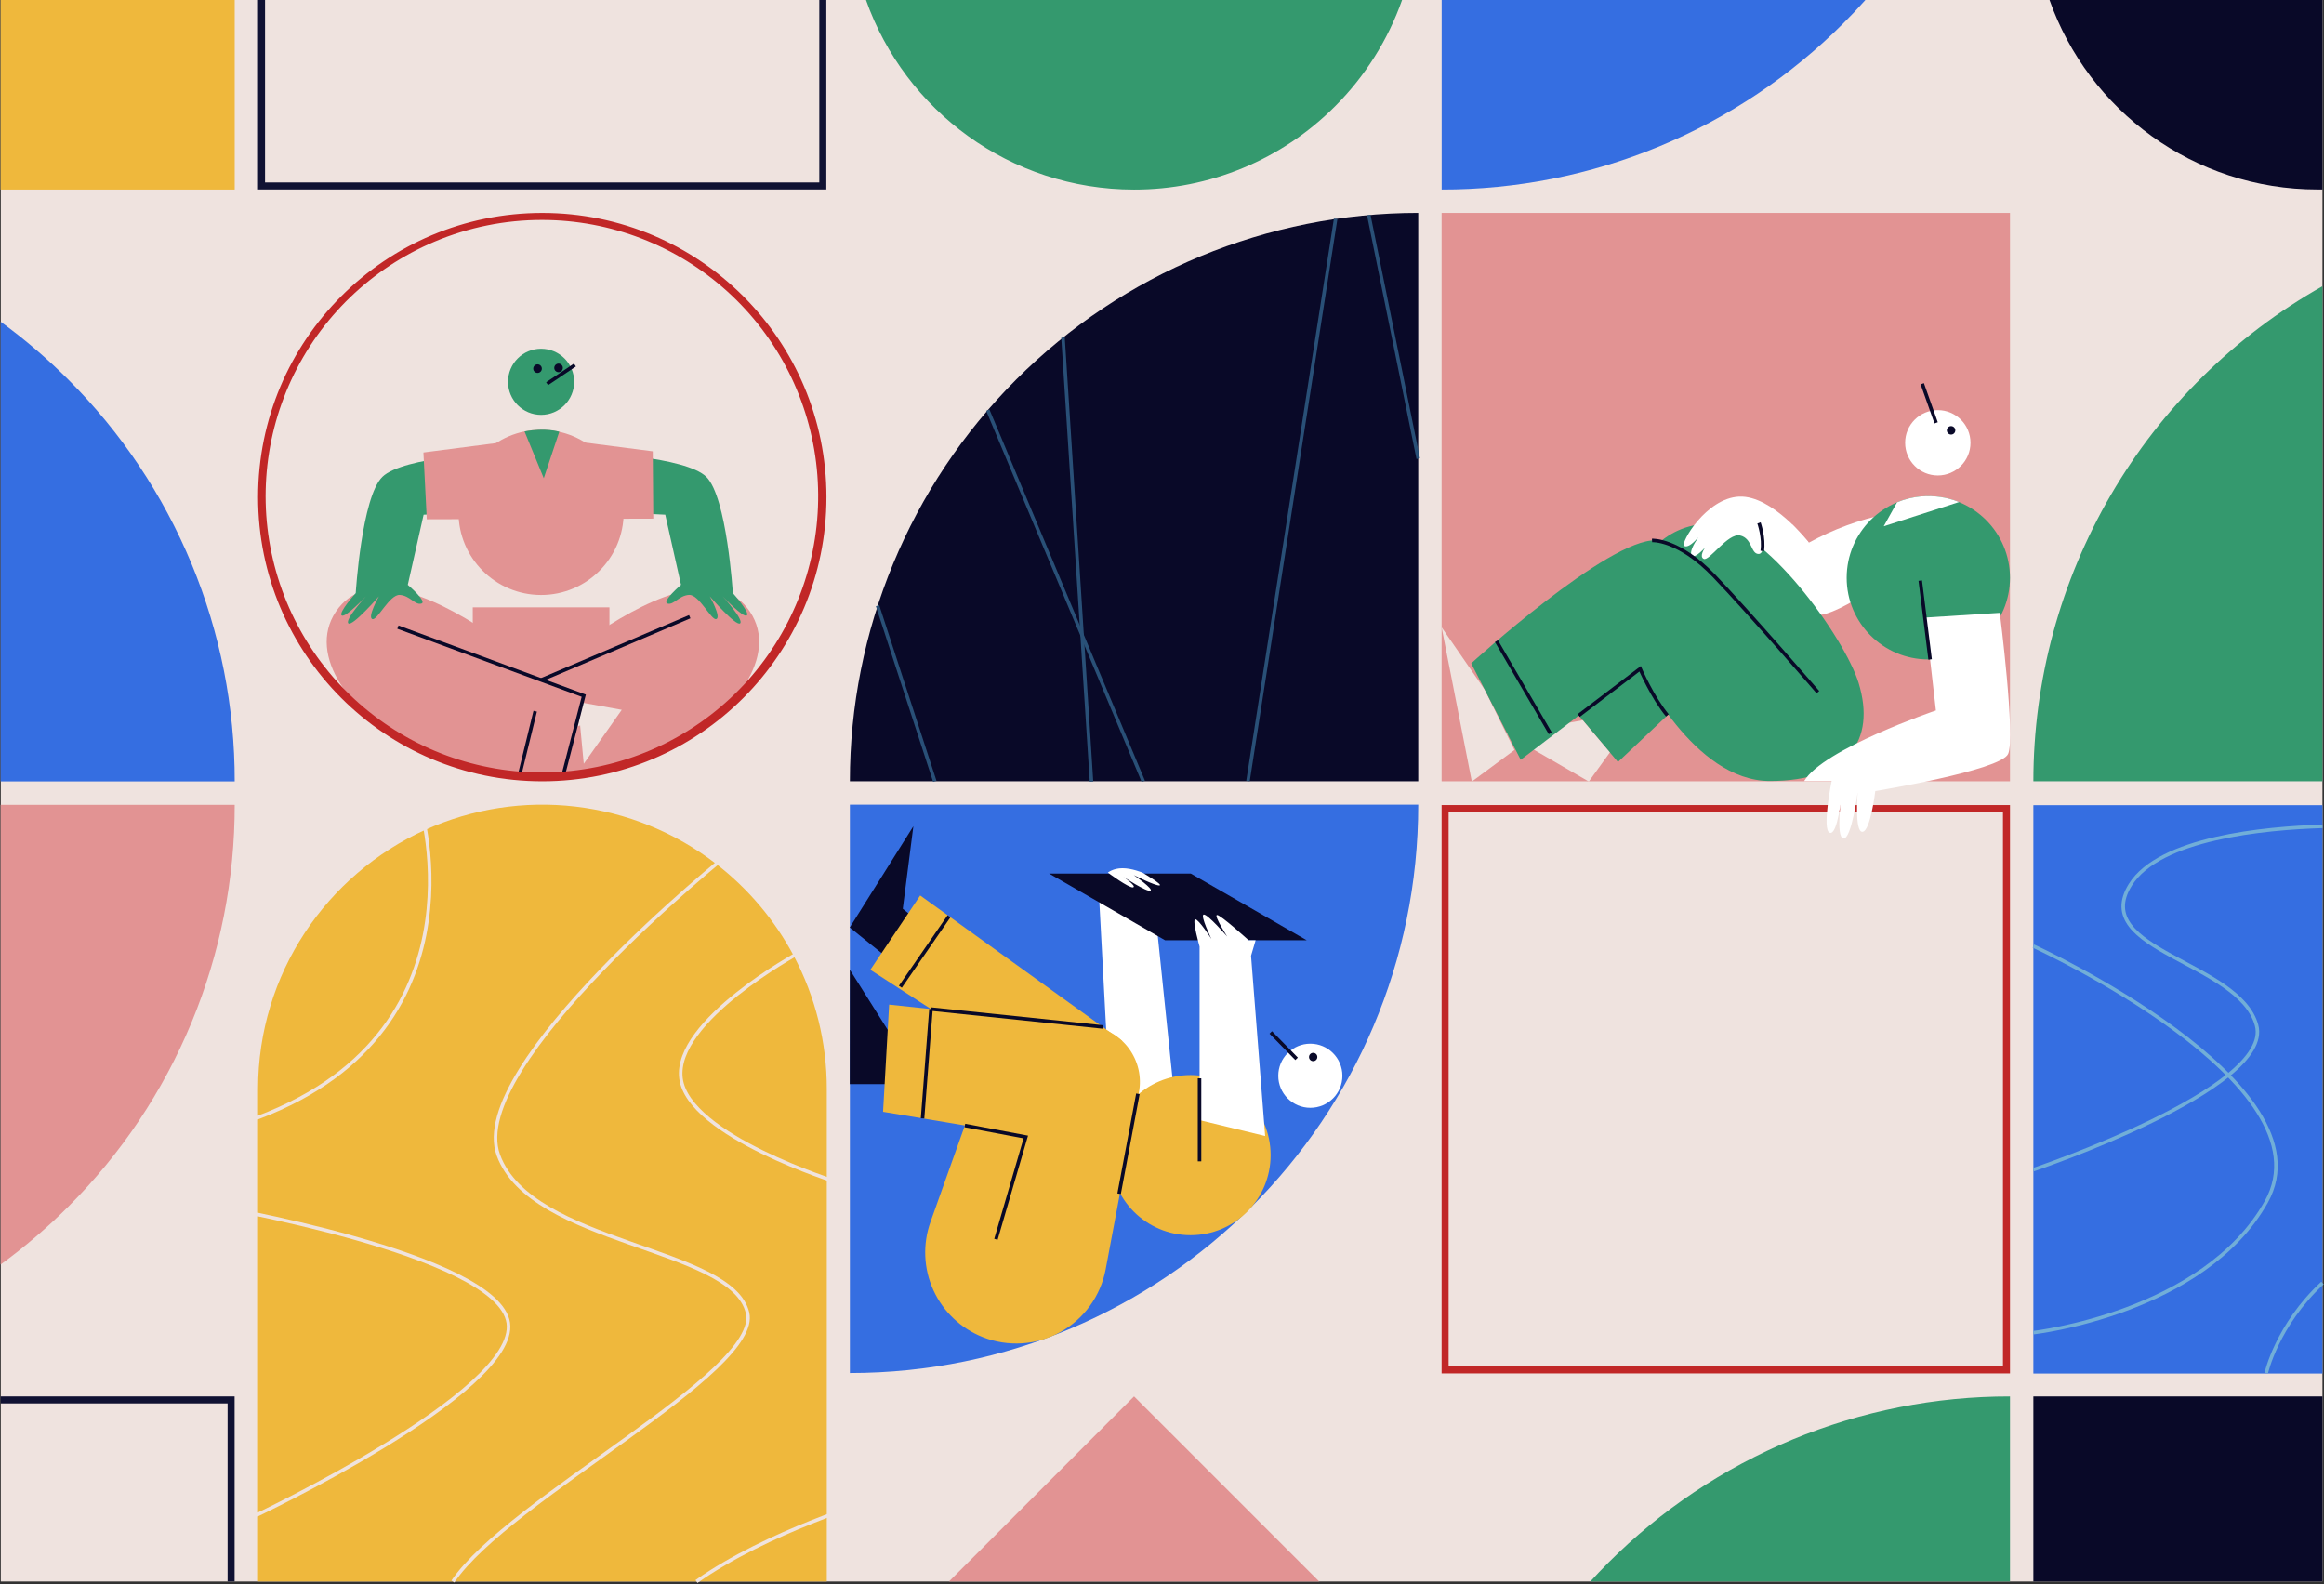 <svg width="1988" height="1355" viewBox="0 0 1988 1355" fill="none" xmlns="http://www.w3.org/2000/svg">
<rect x="0" y="0" width="1988" height="1355" fill="#333333" stroke="none"/>
<g clip-path="url(#clip0_9_334)">
<path d="M0.69 0L0.69 1352.92L1986.69 1352.92V0L0.69 0Z" fill="#EFE3DF"/>
<path d="M1986.69 244.81V668.36H1739.39C1739.43 582.19 1762.34 497.575 1805.79 423.16C1849.24 348.746 1911.67 287.199 1986.69 244.81Z" fill="#34996E"/>
<path d="M200.77 668.47H0.5V275.19C21.044 290.153 40.39 306.697 58.36 324.67C103.578 369.767 139.438 423.356 163.877 482.357C188.317 541.358 200.855 604.608 200.77 668.47Z" fill="#356EE1"/>
<path d="M0.5 1197.54H197.69V1352.92" stroke="#101233" stroke-width="6" stroke-miterlimit="10"/>
<path d="M200.77 0H0.5V162.15H200.77V0Z" fill="#EFB83C"/>
<path d="M1128.47 1352.92H811.73L970.1 1194.54L1128.47 1352.92Z" fill="#E29393"/>
<path d="M1986.69 1194.57H1739.39V1352.92H1986.69V1194.57Z" fill="#090928"/>
<path d="M1719.39 1194.57V1352.92H1360.39C1365.34 1347.49 1370.41 1342.18 1375.62 1336.98C1420.71 1291.77 1474.3 1255.91 1533.29 1231.47C1592.29 1207.03 1655.53 1194.49 1719.39 1194.57Z" fill="#34996E"/>
<path d="M1199.37 0C1187.27 34.238 1167.66 65.332 1141.98 91C1119.43 113.607 1092.64 131.535 1063.14 143.754C1033.63 155.973 1002.01 162.242 970.08 162.2C864.2 162.15 774.13 94.46 740.79 0H1199.37Z" fill="#34996E"/>
<path d="M1713.39 694.67V1168.88H1239.18V694.67H1713.39ZM1719.39 688.67H1233.18V1174.88H1719.39V688.67Z" fill="#C12727"/>
<path d="M200.77 688.47C200.853 752.332 188.314 815.581 163.875 874.582C139.435 933.583 103.577 987.172 58.36 1032.27C40.39 1050.24 21.044 1066.79 0.5 1081.75V688.47H200.77Z" fill="#E29393"/>
<path d="M703.85 0V159.08H223.73V0" stroke="#101233" stroke-width="6" stroke-miterlimit="10"/>
<path d="M1595.69 0C1589.69 6.753 1583.47 13.333 1577.03 19.74C1531.93 64.958 1478.34 100.817 1419.34 125.257C1360.34 149.697 1297.09 162.235 1233.23 162.15V0H1595.69Z" fill="#356EE1"/>
<path d="M1986.69 2.19718e-05V162.11C1985.29 162.11 1983.89 162.11 1982.49 162.11C1876.61 162.11 1786.49 94.42 1753.2 -0.04L1986.69 2.19718e-05Z" fill="#090928"/>
<path d="M1719.39 182.15H1233.18V668.36H1719.39V182.15Z" fill="#E29393"/>
<path d="M1657.65 406.72C1673.09 406.72 1685.6 394.206 1685.6 378.77C1685.6 363.334 1673.09 350.82 1657.65 350.82C1642.21 350.82 1629.7 363.334 1629.7 378.77C1629.7 394.206 1642.21 406.72 1657.65 406.72Z" fill="white"/>
<path d="M1644.36 328.27L1656.22 361.72" stroke="#090928" stroke-width="3" stroke-miterlimit="10"/>
<path d="M1669 371.76C1671 371.76 1672.63 370.135 1672.63 368.13C1672.63 366.125 1671 364.5 1669 364.5C1667 364.5 1665.37 366.125 1665.37 368.13C1665.37 370.135 1667 371.76 1669 371.76Z" fill="#090928"/>
<path d="M1342.97 603.2L1384.03 651.86L1438.16 600.77L1398.93 513.79L1342.97 603.2Z" fill="#34996E"/>
<path d="M1295.49 641.58L1259.03 668.59L1233.18 536.6L1269.94 589.81L1295.49 641.58Z" fill="#EFE3DF"/>
<path d="M1377.12 643.67L1359.09 668.59L1288.84 627.84L1353.89 616.14L1377.12 643.67Z" fill="#EFE3DF"/>
<path d="M1506.82 494.17C1506.82 494.17 1532.37 524.17 1553.05 526.17C1573.73 528.17 1630.34 483 1630.34 483L1613.84 439.72C1590.59 444.519 1568.18 452.767 1547.37 464.19L1533.37 448.86L1467.69 444.64L1506.82 494.17Z" fill="white"/>
<path d="M1649.54 564.12C1688.12 564.12 1719.39 532.847 1719.39 494.27C1719.39 455.693 1688.12 424.42 1649.54 424.42C1610.96 424.42 1579.69 455.693 1579.69 494.27C1579.69 532.847 1610.96 564.12 1649.54 564.12Z" fill="#34996E"/>
<path d="M1401.84 486.31C1401.84 486.31 1419.39 447.57 1464 447.98C1508.61 448.39 1578.12 545.78 1589.92 584.27C1604.92 633.27 1580.92 668.1 1513.92 668.1C1448.35 668.1 1403.03 572.1 1403.03 572.1L1300.84 649.96L1258.5 567.46C1258.5 567.46 1375.82 460.59 1416.59 462.21C1457.36 463.83 1540.45 579 1540.45 579L1401.84 486.31Z" fill="#34996E"/>
<path d="M1547.37 464.16C1547.37 464.16 1516.15 423.61 1487.76 424.83C1459.37 426.05 1437.02 465 1440.69 467C1447.02 470.46 1460.96 448.75 1460.96 448.75C1460.96 448.75 1443.08 469.86 1447.14 475.13C1451.2 480.4 1470.36 454 1470.36 454C1470.36 454 1450.05 474.31 1457.36 478.07C1462.1 480.49 1478.01 455.64 1488.55 458.07C1499.09 460.5 1497.48 473.88 1504.37 473.88C1511.26 473.88 1507.21 451.97 1507.21 451.97L1547.37 464.16Z" fill="white"/>
<path d="M1646.96 528.28L1656.02 607.76C1656.02 607.76 1559.51 640.61 1543.29 668.18H1566.81C1566.81 668.18 1558.29 709.95 1565.19 712.38C1572.09 714.81 1575.32 679.94 1575.32 679.94C1575.32 679.94 1570.05 716.44 1576.95 717.25C1583.85 718.06 1589.11 677.51 1589.11 677.51C1589.11 677.51 1586.27 711.98 1593.17 711.57C1600.07 711.16 1604.17 676.7 1604.17 676.7C1604.17 676.7 1711.3 659.17 1717.79 644.97C1724.28 630.77 1710.68 524.23 1710.68 524.23L1646.96 528.28Z" fill="white"/>
<path d="M1350.47 612.09L1402.99 572.09C1402.99 572.09 1413.42 596.42 1426.29 611.99" stroke="#090928" stroke-width="3" stroke-miterlimit="10"/>
<path d="M1413.19 462.29C1413.19 462.29 1435.8 460.87 1466.29 492.71C1496.78 524.55 1555.08 592.08 1555.08 592.08" stroke="#090928" stroke-width="3" stroke-miterlimit="10"/>
<path d="M1642.64 496.7L1651.07 564.11" stroke="#090928" stroke-width="3" stroke-miterlimit="10"/>
<path d="M1280.12 548.46L1326.15 627.31" stroke="#090928" stroke-width="3" stroke-miterlimit="10"/>
<path d="M1504.69 447.33C1504.69 447.33 1509.25 460.33 1507.43 471.33" stroke="#090928" stroke-width="3" stroke-miterlimit="10"/>
<path d="M1675.76 429.51L1611.38 450.2L1622.79 429.71C1651.31 417.88 1675.76 429.51 1675.76 429.51Z" fill="white"/>
<path d="M1213.2 182.13V668.34H727C727 539.391 778.224 415.723 869.404 324.541C960.584 233.359 1084.25 182.133 1213.2 182.13Z" fill="#090928"/>
<path d="M844.99 350.82L978 668.34" stroke="#295077" stroke-width="3" stroke-miterlimit="10"/>
<path d="M933.69 668.59L909.33 288.77" stroke="#295077" stroke-width="3" stroke-miterlimit="10"/>
<path d="M1067.56 668.1L1142.55 187.23" stroke="#295077" stroke-width="3" stroke-miterlimit="10"/>
<path d="M799.64 668.34L750.66 518.07" stroke="#295077" stroke-width="3" stroke-miterlimit="10"/>
<path d="M1170.87 183.95L1213.18 392.31" stroke="#295077" stroke-width="3" stroke-miterlimit="10"/>
<path d="M707.26 931.59V1352.92H220.75V931.59C220.75 832.93 279.49 747.99 363.9 709.83C404.127 691.706 448.522 684.852 492.342 690.001C536.162 695.149 577.759 712.106 612.69 739.06C640.082 760.243 662.66 787.004 678.93 817.57C697.588 852.675 707.318 891.834 707.26 931.59Z" fill="#EFB83C"/>
<path d="M623.13 730.46C623.13 730.46 398.13 911.05 426.31 988.14C454.49 1065.23 626.31 1066.46 639.46 1123.08C651.32 1173.92 435.19 1282.32 387.4 1352.92" stroke="#EFE3DF" stroke-width="3" stroke-miterlimit="10"/>
<path d="M682.82 815.38C682.82 815.38 576.36 873.19 582.52 922.44C588.68 971.69 716.67 1011.44 716.67 1011.44" stroke="#EFE3DF" stroke-width="3" stroke-miterlimit="10"/>
<path d="M359.23 688.78C359.23 688.78 422.52 893.6 200.98 962.78" stroke="#EFE3DF" stroke-width="3" stroke-miterlimit="10"/>
<path d="M178.21 1030.77C178.21 1030.77 426.21 1072.62 434.8 1131.69C443.39 1190.76 215.8 1297.85 215.8 1297.85" stroke="#EFE3DF" stroke-width="3" stroke-miterlimit="10"/>
<path d="M747.53 1283.08C747.53 1283.08 656.01 1310.24 595.79 1352.92" stroke="#EFE3DF" stroke-width="3" stroke-miterlimit="10"/>
<path d="M1986.69 688.78H1739.39V1174.98H1986.69V688.78Z" fill="#356EE1"/>
<path d="M1986.69 706.9C1936.83 708.45 1847.21 716.9 1822.3 756.9C1787.22 813.21 1915.53 822.75 1930.3 877.06C1945.07 931.37 1739.38 1000.6 1739.38 1000.6" stroke="#71AED8" stroke-width="3" stroke-miterlimit="10"/>
<path d="M1739.39 809.32C1739.39 809.32 1995.61 926.55 1938.61 1028.13C1885.08 1123.55 1739.39 1140 1739.39 1140" stroke="#71AED8" stroke-width="3" stroke-miterlimit="10"/>
<path d="M1938.61 1174.55C1938.61 1174.55 1947.89 1133.38 1986.68 1097.55" stroke="#71AED8" stroke-width="3" stroke-miterlimit="10"/>
<path d="M727 688.34H1213.2C1213.2 956.86 995.52 1174.55 727 1174.55V688.34Z" fill="#356EE1"/>
<path d="M950.55 961.33L1006.74 958.85L986.41 762.07L940.03 764.55L950.55 961.33Z" fill="white"/>
<path d="M1120.89 947.67C1136.03 947.67 1148.31 935.394 1148.31 920.25C1148.31 905.106 1136.03 892.83 1120.89 892.83C1105.75 892.83 1093.47 905.106 1093.47 920.25C1093.47 935.394 1105.75 947.67 1120.89 947.67Z" fill="white"/>
<path d="M1087.04 883.2L1109.12 905.76" stroke="#090928" stroke-width="3" stroke-miterlimit="10"/>
<path d="M1123.31 907.76C1125.28 907.76 1126.87 906.166 1126.87 904.2C1126.87 902.234 1125.28 900.64 1123.31 900.64C1121.34 900.64 1119.75 902.234 1119.75 904.2C1119.75 906.166 1121.34 907.76 1123.31 907.76Z" fill="#090928"/>
<path d="M1018.41 1056.65C1056.25 1056.65 1086.92 1025.98 1086.92 988.14C1086.92 950.303 1056.25 919.63 1018.41 919.63C980.573 919.63 949.9 950.303 949.9 988.14C949.9 1025.98 980.573 1056.65 1018.41 1056.65Z" fill="#EFB83C"/>
<path d="M897.4 747.27H1018.64L1117.78 804.31H996.61L897.4 747.27Z" fill="#090928"/>
<path d="M1082.24 971.8L1070.17 817.59L1074.09 804.31H1068.09C1068.09 804.31 1044.09 782.51 1041.09 782.73C1038.09 782.95 1049.76 801.14 1049.76 801.14C1049.76 801.14 1033.01 781.83 1029.69 782.36C1026.37 782.89 1036.26 803.18 1036.26 803.18C1036.26 803.18 1025.32 786.18 1022.45 786.43C1019.58 786.68 1026.15 809.74 1026.15 809.74V958.22L1082.24 971.8Z" fill="white"/>
<path d="M977.23 746.44C977.23 746.44 995.35 756.97 991.84 757.44C988.33 757.91 969.84 748.56 969.84 748.56C969.84 748.56 987.38 760.84 984.11 762C980.84 763.16 960.95 750.08 960.95 750.08C960.95 750.08 972.76 758.26 969.26 759.08C965.76 759.9 947.69 746.44 947.69 746.44C947.69 746.44 952.14 742.7 960.21 742.7C968.28 742.7 977.23 746.44 977.23 746.44Z" fill="white"/>
<path d="M765.62 890.87L727 829.61L726.91 927.39H767.74L765.62 890.87Z" fill="#090928"/>
<path d="M781.32 784.79L772.26 777.4L781.32 706.78L726.91 793.39L759.89 819.95L781.32 784.79Z" fill="#090928"/>
<path d="M959.97 890.47L787.15 766.03L744.5 829.61L848.32 896.81L959.97 890.47Z" fill="#EFB83C"/>
<path d="M760.59 859.38L931.98 877.6C938.598 878.304 944.999 880.371 950.78 883.67C956.56 886.969 961.595 891.429 965.568 896.769C969.54 902.109 972.364 908.214 973.862 914.699C975.36 921.184 975.499 927.909 974.27 934.45L945.81 1085.84C943.686 1097.11 939.098 1107.77 932.374 1117.06C925.651 1126.35 916.958 1134.05 906.917 1139.59C896.875 1145.13 885.734 1148.38 874.289 1149.12C862.844 1149.85 851.378 1148.05 840.71 1143.84C821.926 1136.42 806.759 1122 798.41 1103.61C790.061 1085.22 789.182 1064.3 795.96 1045.28L825.38 962.77L755.38 951.1L760.59 859.38Z" fill="#EFB83C"/>
<path d="M825.38 962.8L877.49 972.63L851.94 1060.17" stroke="#090928" stroke-width="3" stroke-miterlimit="10"/>
<path d="M796.38 863.19L943.34 878.5" stroke="#090928" stroke-width="3" stroke-miterlimit="10"/>
<path d="M1026.11 922.44V993.46" stroke="#090928" stroke-width="3" stroke-miterlimit="10"/>
<path d="M973.39 935.69L957.31 1021.17" stroke="#090928" stroke-width="3" stroke-miterlimit="10"/>
<path d="M796.38 863.19L789.17 956.76" stroke="#090928" stroke-width="3" stroke-miterlimit="10"/>
<path d="M811.82 783.79L770.2 844.1" stroke="#090928" stroke-width="3" stroke-miterlimit="10"/>
<path d="M462.87 508.97C501.894 508.97 533.53 477.334 533.53 438.31C533.53 399.286 501.894 367.65 462.87 367.65C423.846 367.65 392.21 399.286 392.21 438.31C392.21 477.334 423.846 508.97 462.87 508.97Z" fill="#E29393"/>
<path d="M462.87 354.87C478.489 354.87 491.15 342.209 491.15 326.59C491.15 310.971 478.489 298.31 462.87 298.31C447.251 298.31 434.59 310.971 434.59 326.59C434.59 342.209 447.251 354.87 462.87 354.87Z" fill="#34996E"/>
<path d="M491.8 312.25L468.01 328.24" stroke="#090928" stroke-width="3" stroke-miterlimit="10"/>
<path d="M508.38 615.05C508.38 615.05 338.06 447.24 287.25 523.31C262.33 560.62 300.49 612.23 353.41 637.8C410.71 665.5 484.61 665.38 484.61 665.38L507.25 597.3L508.38 615.05Z" fill="#E29393"/>
<path d="M420.45 615.05C420.45 615.05 590.76 447.24 641.57 523.31C666.5 560.62 628.33 612.23 575.42 637.8C518.12 665.5 445.23 666 445.23 666L421.57 597.3L420.45 615.05Z" fill="#E29393"/>
<path d="M521.33 519.54H404.41V577.39H521.33V519.54Z" fill="#E29393"/>
<path d="M494.23 621.54L496.25 620.46L499.36 653.38L531.87 607.23L498.84 601.23L494.23 621.54Z" fill="#EFE3DF"/>
<path d="M481.71 663.44L499.36 595.13L340.38 536.46" stroke="#090928" stroke-width="3" stroke-miterlimit="10"/>
<path d="M590.02 527.54L462.87 581.66" stroke="#090928" stroke-width="3" stroke-miterlimit="10"/>
<path d="M426.1 387.08C426.1 387.08 344.85 390.55 327.1 407.91C309.35 425.27 304.29 507.38 304.29 507.38C304.29 507.38 289.29 524 292.29 526.46C295.29 528.92 313 510.15 313 510.15C313 510.15 294.69 530.15 298 533.23C301.31 536.31 324.11 510.15 324.11 510.15C324.11 510.15 314.21 527.69 318.41 529.54C322.61 531.39 333.21 508.31 342.01 508.92C350.81 509.53 355.01 517.85 360.42 516.31C365.83 514.77 348.83 500.31 348.83 500.31L362.37 440.31L414.06 437.85L426.1 387.08Z" fill="#34996E"/>
<path d="M505.69 387.06C505.69 387.06 586.57 390.53 604.19 407.89C621.81 425.25 626.89 507.36 626.89 507.36C626.89 507.36 641.82 523.98 638.84 526.44C635.86 528.9 618.23 510.13 618.23 510.13C618.23 510.13 636.45 530.13 633.16 533.21C629.87 536.29 607.16 510.13 607.16 510.13C607.16 510.13 617.01 527.67 612.83 529.52C608.65 531.37 598.1 508.29 589.34 508.9C580.58 509.51 576.34 517.83 571.02 516.29C565.7 514.75 582.55 500.29 582.55 500.29L569.07 440.29L517.69 437.83L505.69 387.06Z" fill="#34996E"/>
<path d="M365.08 444.23L362.2 387.08L464 373.92L558.38 386.08L558.84 443.69L365.08 444.23Z" fill="#E29393"/>
<path d="M448.69 369.08L465.15 409.08L478.42 369.35C478.42 369.35 466.79 365.54 448.69 369.08Z" fill="#34996E"/>
<path d="M459.83 319.03C461.862 319.03 463.51 317.382 463.51 315.35C463.51 313.318 461.862 311.67 459.83 311.67C457.798 311.67 456.15 313.318 456.15 315.35C456.15 317.382 457.798 319.03 459.83 319.03Z" fill="#090928"/>
<path d="M477.8 318.4C479.832 318.4 481.48 316.752 481.48 314.72C481.48 312.688 479.832 311.04 477.8 311.04C475.768 311.04 474.12 312.688 474.12 314.72C474.12 316.752 475.768 318.4 477.8 318.4Z" fill="#090928"/>
<path d="M457.81 608.41L444.35 663.44" stroke="#090928" stroke-width="3" stroke-miterlimit="10"/>
<path d="M463.87 188.15C522.453 188.229 578.918 210.064 622.314 249.419C665.709 288.774 692.94 342.844 698.726 401.14C704.511 459.437 688.438 517.805 653.625 564.921C618.811 612.038 567.739 644.545 510.314 656.137C452.89 667.729 393.206 657.579 342.841 627.657C292.477 597.735 255.02 550.173 237.738 494.197C220.456 438.221 224.581 377.822 249.311 324.715C274.042 271.607 317.615 229.578 371.58 206.78C400.777 194.426 432.167 188.089 463.87 188.15ZM463.87 182.15C329.61 182.15 220.77 290.99 220.77 425.26C220.77 559.52 329.61 668.36 463.87 668.36C598.13 668.36 706.97 559.52 706.97 425.26C706.97 290.99 598.13 182.15 463.87 182.15Z" fill="#C12727"/>
</g>
<defs>
<clipPath id="clip0_9_334">
<rect width="1987.2" height="1354.15" fill="white" transform="translate(0.5)"/>
</clipPath>
</defs>
</svg>

